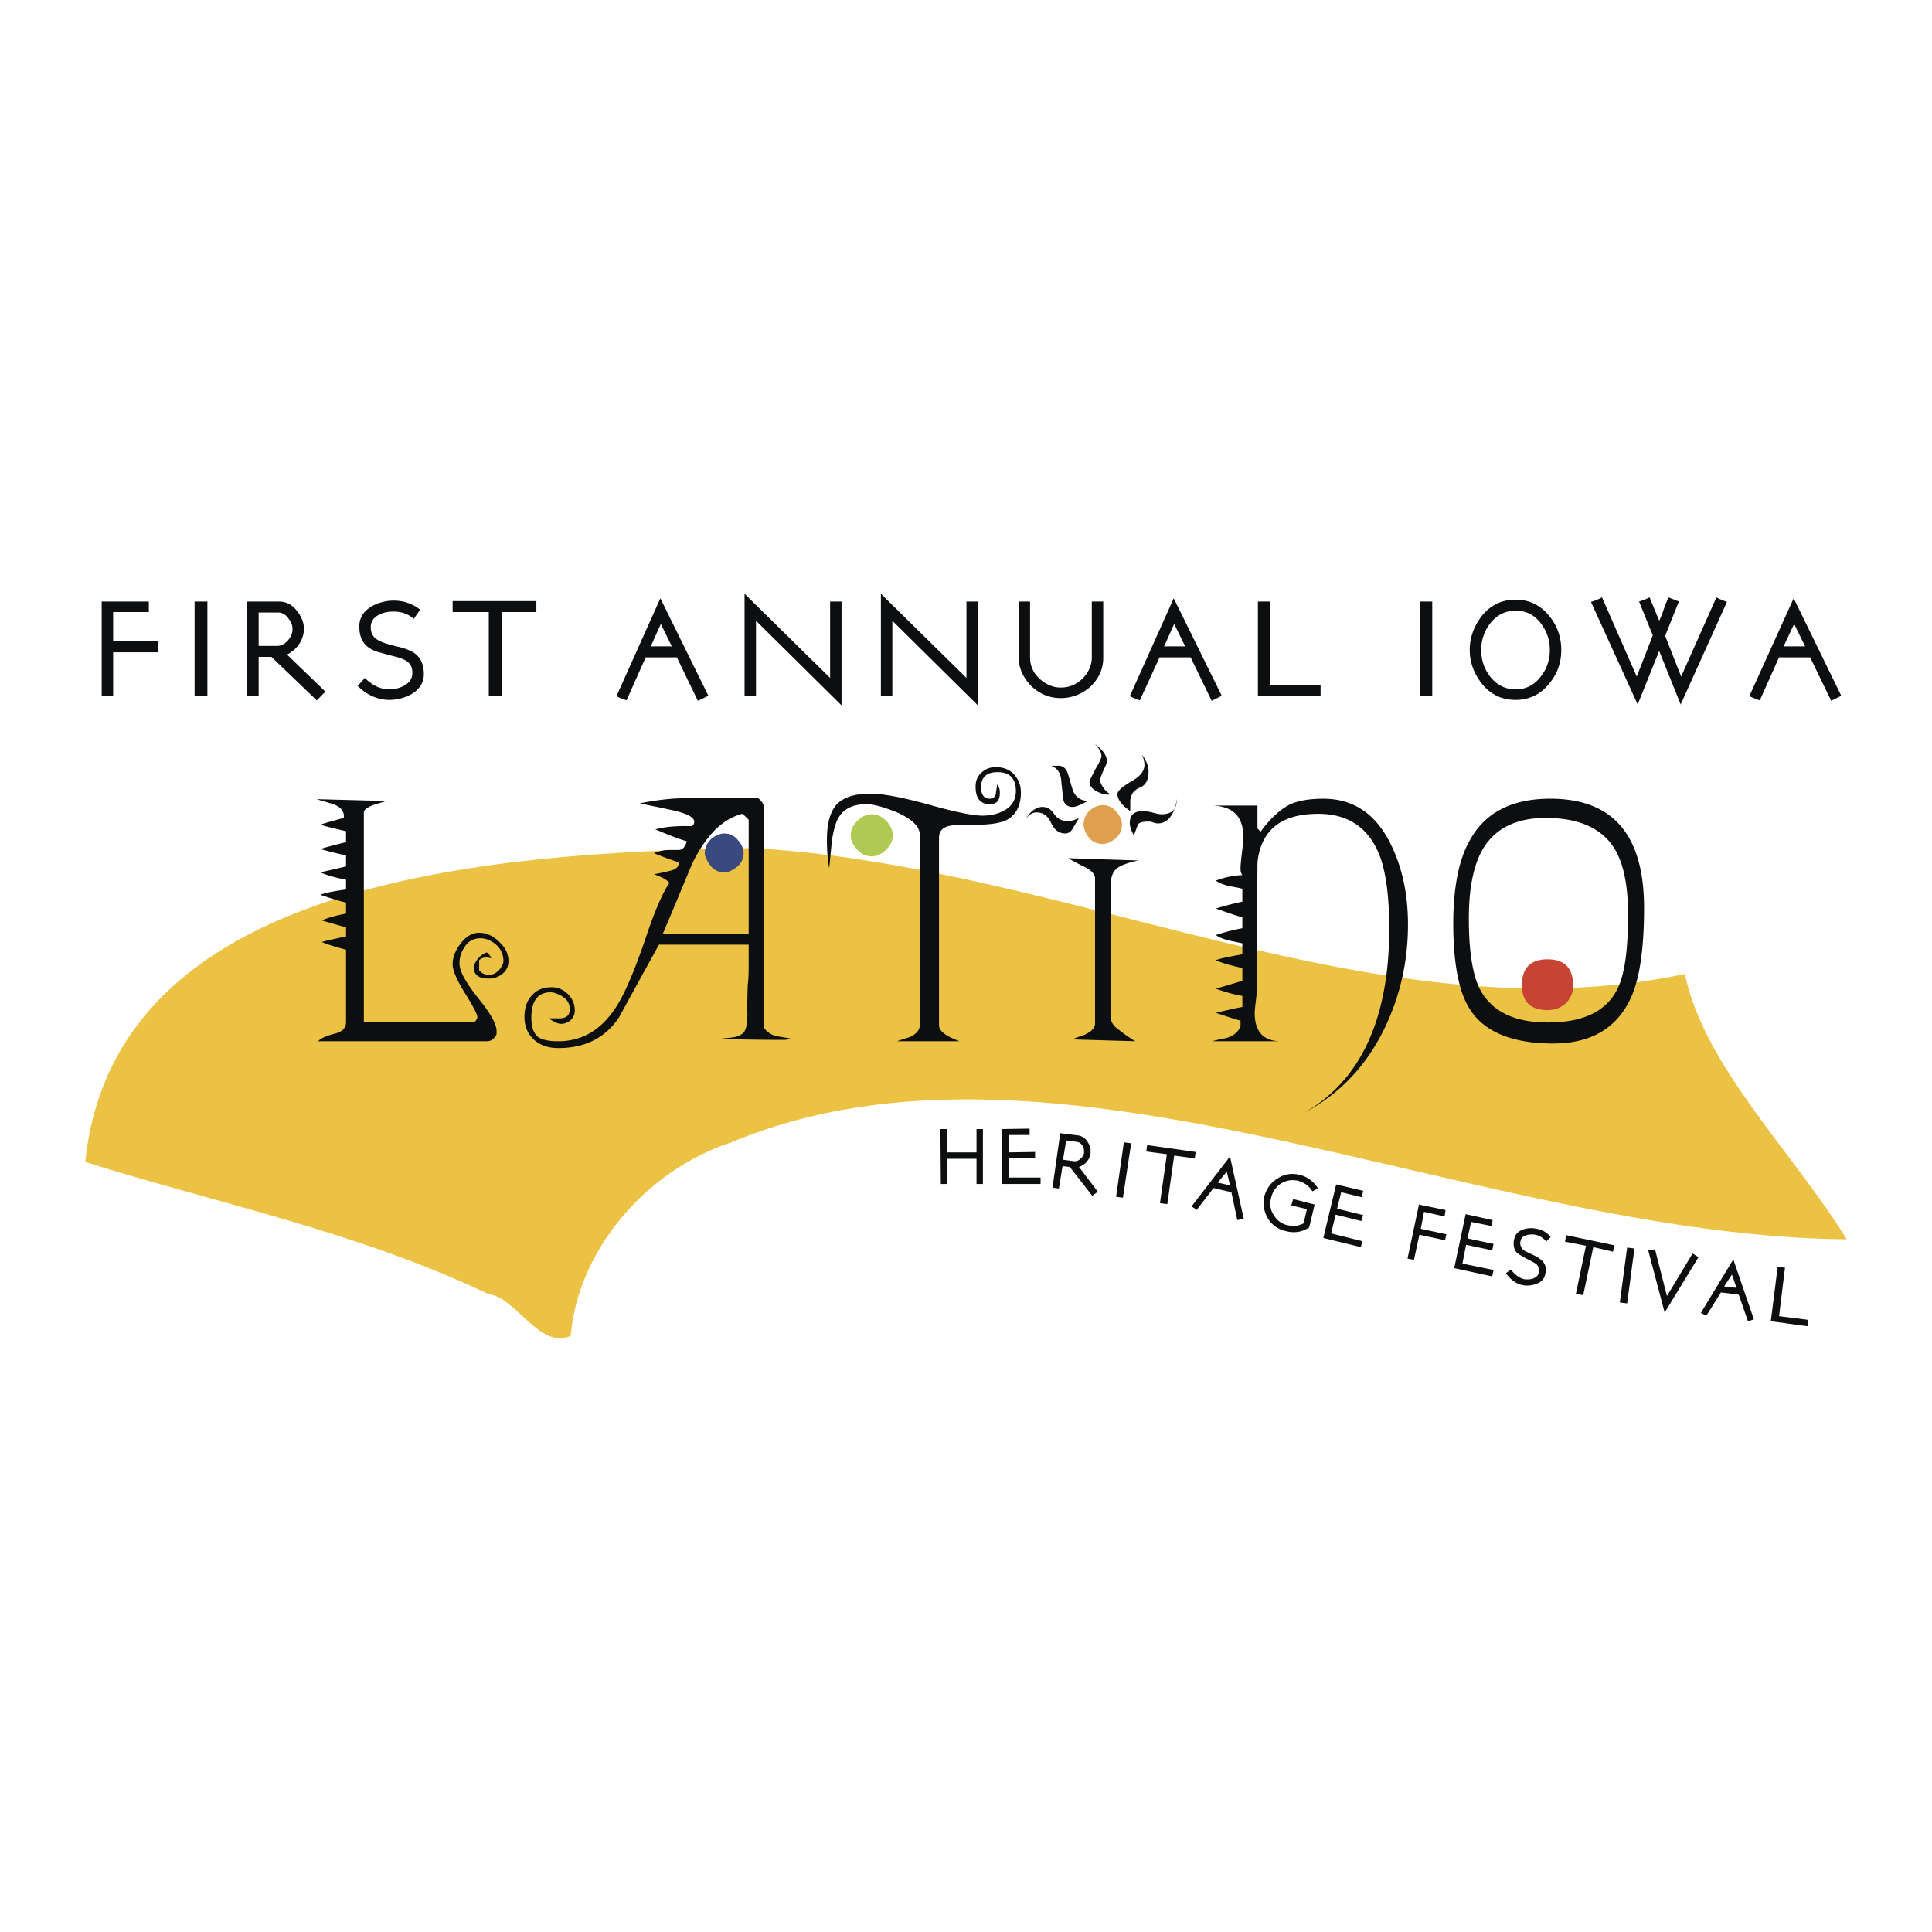 <svg xmlns="http://www.w3.org/2000/svg" width="2500" height="2500" viewBox="0 0 192.756 192.756"><g fill-rule="evenodd" clip-rule="evenodd"><path fill="#fff" d="M0 0h192.756v192.756H0V0z"/><path d="M184.252 123.648c-36.885-.32-78.789-23.236-111.292-9.678-8.628 2.83-15.338 10.91-16.023 19.309-3.104 1.416-5.478-3.879-8.171-4.154-13.146-6.254-26.842-8.992-40.262-13.191C11.38 88.042 47.67 85.029 75.106 84.618c31.406 1.735 62.494 19.036 92.986 12.554 1.963 9.266 10.818 17.803 16.16 26.476z" fill="#ecc244"/><path d="M50.729 95.894c0 .548-.228 1.005-.685 1.323a2.046 2.046 0 0 1-1.278.412c-1.004 0-1.506-.365-1.506-1.143 0-.182.137-.41.365-.775.274-.32.593-.594.958-.685.274.229.411.457.411.594-.092-.046-.274-.091-.548-.091a.897.897 0 0 0-.639.274v1.004c.274.318.593.457.958.457s.685-.139 1.004-.457c.274-.32.457-.639.457-.913 0-.639-.229-1.187-.73-1.644-.502-.411-1.004-.639-1.552-.639-.73 0-1.278.319-1.644.959a2.793 2.793 0 0 0-.457 1.551c0 .777.639 1.918 1.872 3.471 1.232 1.506 1.826 2.602 1.826 3.24v.365c-.229.457-.548.686-.959.686H31.739c.228-.275.822-.549 1.735-.777.685-.182 1.05-.547 1.05-1.141v-7.212c-1.004-.274-1.826-.502-2.419-.776.502-.137 1.324-.319 2.419-.548v-.913c-.548-.137-1.324-.365-2.419-.685.639-.274 1.46-.502 2.419-.685V90.05c-.639-.137-1.506-.411-2.557-.776.32-.137.73-.228 1.232-.319.731-.137 1.187-.183 1.324-.228v-.958c-.959-.183-1.826-.411-2.557-.73.548-.137 1.415-.32 2.557-.594V85.35c-.593-.137-1.415-.32-2.557-.639.548-.183 1.415-.411 2.557-.685V82.93c-.593-.137-1.415-.319-2.557-.639.183-.092.959-.32 2.328-.685.091-.639-.273-1.096-1.05-1.37-.548-.183-1.096-.319-1.643-.502l6.938.183c-.411.137-.776.228-1.187.365-.548.183-.913.411-1.05.685v20.999h11.047c.183-.184.274-.365.274-.502 0-.273-.411-1.051-1.232-2.373-.822-1.324-1.233-2.283-1.233-2.877 0-.685.274-1.415.822-2.1.502-.685 1.141-1.05 1.826-1.05.73 0 1.416.32 2.008.913.642.593.915 1.231.915 1.917zM78.849 103.607c-.092.092-.32.139-.73.139-.548 0-2.693 0-6.437-.092.411-.047.867-.092 1.278-.137.547-.047.958-.229 1.232-.504.273-.318.411-1.049.365-2.281 0-1.461.046-2.328.046-2.512.045-.227.091-.82.091-1.871v-2.1h-8.947c-1.369 2.465-2.693 4.885-4.017 7.305-1.37 2.008-3.378 3.012-6.026 3.012-1.004 0-1.826-.273-2.465-.867-.593-.547-.913-1.324-.913-2.236 0-.959.274-1.689.776-2.191.502-.549 1.141-.775 1.917-.775.639 0 1.187.227 1.644.684s.685 1.004.685 1.645c0 .365-.137.684-.411.957a1.468 1.468 0 0 1-.958.365c-.32 0-.685-.182-1.233-.547h1.05c.685 0 1.05-.273 1.05-.912 0-.594-.274-1.006-.821-1.324-.411-.229-.776-.365-1.096-.365-1.278 0-1.917.867-1.917 2.557 0 .912.228 1.551.685 1.916.41.275 1.095.412 2.008.412 2.283 0 4.154-1.051 5.615-3.195.913-1.324 1.872-3.562 2.967-6.711 1.004-3.059 1.872-5.021 2.51-5.889-.273-.319-.776-.593-1.552-.867a17.569 17.569 0 0 0 1.506-.32c.685-.137 1.004-.411.958-.867a33.549 33.549 0 0 1-2.465-.913 3.983 3.983 0 0 1 1.598-.32h.868c.365 0 .639-.274.822-.867-.685-.183-1.735-.594-3.15-1.187 1.004-.274 2.237-.365 3.606-.319.046-.046.137-.091.183-.137.046-.046.091-.138.091-.32 0-.456-.822-.867-2.419-1.187-1.004-.229-2.009-.411-3.013-.639 1.872-.365 3.332-.502 4.336-.502h7.486c.411.32.594.685.594 1.096v21.821c.319.455.776.73 1.278.82.457.089.869.136 1.325.225zM74.695 93.2V81.788c-.411-.41-.594-.593-.639-.593-1.963.502-3.606 2.145-4.976 4.93-1.004 2.374-1.963 4.748-2.967 7.076h8.582V93.2zM101.855 79.049c0 1.369-.502 2.282-1.461 2.784-.684.319-1.734.457-3.195.457h-.821c-.913 0-1.552.045-1.917.182-.502.183-.775.548-.775 1.096v18.715c0 .594.685 1.096 2.054 1.6h-6.254c.411-.137.822-.275 1.278-.412.685-.318 1.004-.73 1.004-1.188V83.294c0-.822-.776-1.598-2.374-2.283-1.278-.502-2.237-.776-2.967-.776-1.187 0-2.054.365-2.602 1.096-.411.548-.639 1.369-.822 2.511-.091.913-.183 1.871-.274 2.784-.137-.73-.229-1.688-.229-2.83 0-1.734.365-2.967 1.096-3.652.685-.639 1.735-.958 3.241-.958 1.278 0 3.195.365 5.843 1.096 2.602.73 4.382 1.096 5.341 1.096s1.734-.229 2.373-.64c.641-.411.959-1.05.959-1.826 0-1.232-.594-1.872-1.826-1.872-1.096 0-1.643.502-1.643 1.506 0 .73.273 1.141.867 1.141.32 0 .547-.183.594-.456.045-.274.092-.594.137-.959.182.183.273.457.273.822 0 .776-.318 1.141-1.004 1.141-.959 0-1.416-.594-1.416-1.78 0-.548.184-1.004.594-1.37.365-.365.867-.547 1.416-.547.73 0 1.369.228 1.826.73.456.503.684 1.096.684 1.781zM107.654 81.605c-.184.319-.412.685-.594 1.004-.184.365-.457.547-.777.547-.639 0-1.096-.365-1.414-1.05-.32-.73-.822-1.05-1.461-1.05-.41 0-.775.229-1.096.685.502-.822 1.096-1.232 1.689-1.232.502 0 .867.228 1.186.73.32.457.777.685 1.324.685.321.001.686-.091 1.143-.319zm.867-1.688c-.73.411-1.234.593-1.461.593-.594 0-.914-.274-1.006-.913-.045-.593-.137-1.232-.182-1.826-.092-.73-.457-1.187-1.004-1.37h.594c.547-.045.912.228 1.096.822.182.593.318 1.141.502 1.689.274.639.776.959 1.461 1.005zm5.067 5.934c-1.141.228-1.918.547-2.236.867-.365.32-.549.913-.549 1.735v12.965c0 .502.275.957.822 1.322a14.8 14.8 0 0 0 1.643 1.143l-6.299-.184c.41-.182.822-.32 1.232-.457.686-.318 1.051-.684 1.051-1.141v-14.47c0-.411-.365-.822-1.143-1.187-.912-.456-1.414-.73-1.506-.821l6.985.228zm-2.785-6.619c-.045.045-.182.045-.318.045-.365 0-.73-.137-1.143-.365-.41-.229-.639-.548-.639-.913 0-.137.229-.548.594-1.278.41-.685.594-1.096.594-1.278 0-.365-.229-.776-.639-1.187.775.548 1.186 1.141 1.186 1.689 0 .183-.137.502-.365.959-.182.456-.318.776-.318.913 0 .228.137.502.365.822.226.319.454.501.683.593zm3.789-2.283c0 .867-.273 1.415-.912 1.643-.594.274-.914.73-.914 1.416v.913c-.867-.593-1.277-1.187-1.277-1.688 0-.32.455-.731 1.324-1.233.912-.502 1.369-1.05 1.369-1.689 0-.319-.092-.639-.229-1.004.457.638.639 1.186.639 1.642zm2.785 2.739c0 .502-.137 1.004-.41 1.507-.367.639-.822.958-1.463.958-.137 0-.273-.045-.455-.091-.184-.092-.365-.092-.502-.092-.549 0-.867.092-1.004.274-.139.365-.275.73-.412 1.095-.273-.457-.41-.867-.41-1.232 0-.822.455-1.187 1.369-1.187.137 0 .457.046.867.137.457.138.775.183.914.183 1.096 0 1.598-.548 1.506-1.552zM140.475 92.242c0 3.561-.73 6.893-2.191 10.042-1.826 3.928-4.564 6.848-8.217 8.766 5.66-3.195 8.537-9.357 8.537-18.396 0-3.195-.32-5.615-.959-7.304-1.096-2.785-3.15-4.154-6.117-4.154-3.697 0-5.705 1.598-6.07 4.838l-.092 13.146c0 .137-.045.457-.092.867-.045.412-.092.777-.092 1.004 0 1.918.914 2.877 2.74 2.832h-6.984c.502-.137.959-.229 1.414-.32.641-.184 1.143-.549 1.416-1.141v-.594c-.549-.137-1.324-.41-2.465-.777.182-.045 1.049-.273 2.646-.592v-1.096a14.662 14.662 0 0 1-2.646-.73c.547-.137 1.414-.412 2.646-.775v-1.279c-1.049-.229-1.916-.457-2.646-.776.273-.137 1.141-.319 2.646-.594v-1.095l-1.322-.274c-.549-.137-1.006-.32-1.324-.548a20.428 20.428 0 0 1 2.646-.685v-1.095c-.592-.137-1.461-.457-2.646-.867a32.42 32.42 0 0 1 2.646-.685v-1.278c-.09-.046-.502-.137-1.322-.274-.549-.137-1.006-.319-1.324-.548a8.283 8.283 0 0 1 2.646-.547c-.137-.183-.182-.411-.182-.639 0-.319.045-.821.137-1.552.092-.731.137-1.278.137-1.644 0-1.963-.959-2.967-2.922-3.104h4.338v2.283l.318.319c.959-1.324 1.963-2.237 2.969-2.739.82-.365 1.961-.548 3.285-.548 3.105 0 5.387 1.598 6.893 4.884 1.051 2.282 1.553 4.839 1.553 7.669zM164.029 90.598c0 3.926-.41 6.847-1.232 8.765-1.369 3.148-3.971 4.746-7.852 4.746-4.107 0-6.938-1.186-8.354-3.514-1.051-1.689-1.598-4.52-1.598-8.446 0-3.561.547-6.345 1.598-8.216 1.506-2.831 4.199-4.246 8.08-4.246 6.255.001 9.358 3.607 9.358 10.911zm-1.597.685c0-3.104-.502-5.386-1.506-6.847-1.279-1.872-3.516-2.83-6.711-2.83-2.967 0-5.066 1.05-6.299 3.15-.914 1.598-1.369 3.88-1.369 6.893 0 3.241.365 5.569 1.096 7.03 1.186 2.236 3.424 3.332 6.801 3.332 3.424 0 5.705-1.049 6.848-3.195.774-1.416 1.14-3.927 1.14-7.533zM11.289 65.081v4.382h-1.142v-9.449h4.702v1.049h-3.56v2.922h4.519v1.096h-4.519zM19.414 60.014h1.278v9.449h-1.278v-9.449zM31.603 69.874l-4.52-4.337h-1.278v3.926h-1.142v-9.449h3.15c.73 0 1.37.319 1.826.958.457.548.685 1.187.685 1.78 0 .456-.137.913-.365 1.324-.32.548-.73.913-1.324 1.232l3.834 3.698-.866.868zm-3.881-8.765h-1.917v3.333h1.826c.411 0 .776-.183 1.095-.548.32-.365.457-.73.457-1.141 0-.365-.137-.73-.411-1.05-.274-.411-.639-.594-1.05-.594zM38.86 69.828c-1.141 0-2.237-.457-3.195-1.416.228-.182.457-.456.73-.776.776.776 1.598 1.141 2.465 1.141.548 0 1.004-.137 1.461-.365.548-.319.822-.73.822-1.278 0-.457-.137-.822-.457-1.096-.228-.182-.639-.365-1.141-.502-.593-.137-1.187-.319-1.734-.456-.639-.183-1.096-.457-1.415-.822-.365-.411-.548-1.004-.548-1.78 0-.822.411-1.506 1.278-2.008a4.55 4.55 0 0 1 2.146-.548c1.005 0 1.917.319 2.648.913-.137.183-.365.502-.639.913-.548-.502-1.232-.73-2.009-.73-.547 0-1.05.091-1.46.319-.547.273-.822.685-.822 1.232 0 .639.274 1.096.867 1.369.229.137.776.32 1.689.548.868.183 1.507.457 1.872.73.594.457.868 1.142.868 2.055 0 .821-.411 1.506-1.278 2.008a4.538 4.538 0 0 1-2.148.549zM50.044 61.063v8.4h-1.278v-8.4H45.16v-1.095h8.354v1.095h-3.47zM69.627 69.919l-2.1-4.337h-3.104l-1.917 4.291c-.091-.045-.273-.091-.502-.183s-.411-.183-.502-.228l4.382-9.769 4.793 9.724-1.05.502zM65.93 62.25l-1.004 2.236h2.1L65.93 62.25zM75.425 61.931v7.532h-1.141V59.237l8.536 8.4v-7.623h1.141v10.361l-8.536-8.444zM89.029 61.931v7.532h-1.142V59.237l8.537 8.4v-7.623h1.14v10.361l-8.535-8.444zM105.828 69.646c-1.143 0-2.146-.411-3.014-1.278-.775-.822-1.188-1.78-1.188-2.831v-5.523h1.143v5.569c0 .822.318 1.552.912 2.1.639.594 1.369.913 2.146.913.867 0 1.598-.319 2.191-.913.592-.593.912-1.323.912-2.1v-5.569h1.141v5.615c0 1.141-.457 2.1-1.322 2.921-.868.73-1.825 1.096-2.921 1.096zM120.891 69.919l-2.1-4.337h-3.104l-1.963 4.291c-.092-.045-.273-.091-.502-.183s-.365-.183-.502-.228l4.383-9.769 4.793 9.724-1.005.502zm-3.743-7.669l-1.004 2.236h2.1l-1.096-2.236zM125.502 69.463v-9.449h1.232v8.353h5.022v1.096h-6.254zM141.662 60.014h1.233v9.449h-1.233v-9.449zM151.203 69.828c-1.371 0-2.512-.548-3.379-1.644-.775-1.004-1.188-2.1-1.188-3.333 0-1.232.412-2.374 1.188-3.378.867-1.096 2.008-1.643 3.379-1.643 1.369 0 2.51.547 3.377 1.643.822 1.004 1.188 2.146 1.188 3.378 0 1.233-.365 2.328-1.188 3.333-.867 1.096-2.008 1.644-3.377 1.644zm0-8.902c-1.051 0-1.918.457-2.604 1.37-.547.776-.82 1.598-.82 2.556 0 .959.273 1.78.82 2.557.686.913 1.553 1.369 2.648 1.369 1.004 0 1.871-.456 2.51-1.324.594-.776.869-1.643.869-2.602 0-.958-.275-1.826-.822-2.556-.638-.913-1.505-1.37-2.601-1.37zM167.682 70.285l-2.146-5.341-2.145 5.341-4.656-10.226c.41-.137.775-.274 1.096-.457l3.469 7.897 1.598-4.108-1.369-3.378c.137-.046.32-.091.549-.183.227-.091.41-.183.502-.229l.957 2.328c.092-.183.229-.502.365-.867.092-.32.275-.776.549-1.461.229.091.594.229 1.051.411l-1.371 3.423 1.598 4.063 3.516-7.897c.229.137.594.274 1.051.457l-4.614 10.227zM182.699 69.919l-2.1-4.337h-3.104l-1.918 4.291c-.137-.045-.273-.091-.502-.183s-.41-.183-.547-.228l4.428-9.769 4.748 9.724-1.005.502zm-3.697-7.669l-1.049 2.236h2.145l-1.096-2.236zM97.428 118.125v-2.512h-2.922v2.512h-.638l-.046-5.479h.684v2.329h2.922v-2.329h.638v5.479h-.638zM99.984 118.125v-5.479l2.739-.044v.638h-2.1v1.735l2.648-.045v.638h-2.648v1.916h3.195v.641h-3.834zM108.977 119.311l-2.236-2.875-.73-.092-.365 2.236-.639-.09.775-5.434 1.826.229c.412.092.73.32.959.73.229.365.273.73.229 1.096a1.493 1.493 0 0 1-.32.73c-.182.273-.502.457-.82.594l1.871 2.465-.55.411zm-1.506-5.387l-1.096-.137-.32 1.918 1.051.137a.756.756 0 0 0 .686-.229.932.932 0 0 0 .365-.594c0-.227 0-.455-.137-.684-.139-.228-.321-.364-.549-.411zM111.352 119.402l.775-5.431.73.091-.822 5.432-.683-.092zM117.148 115.295l-.685 4.838-.731-.092.686-4.885-2.055-.273.092-.639 4.838.686-.09.638-2.055-.273zM123.447 121.73l-.592-2.785-1.781-.41-1.689 2.191a1.027 1.027 0 0 0-.229-.184c-.137-.09-.229-.137-.273-.182l3.834-4.977 1.371 6.209-.641.138zm-1.049-4.837l-.914 1.096 1.232.273-.318-1.369zM128.287 122.826c-.822-.182-1.416-.639-1.826-1.324-.365-.684-.502-1.414-.32-2.145.229-.777.639-1.369 1.324-1.781.686-.457 1.416-.547 2.191-.365.775.184 1.369.641 1.826 1.324-.092.045-.229.182-.549.32-.318-.549-.82-.867-1.414-1.051-.639-.137-1.232-.045-1.781.32a2.237 2.237 0 0 0-.912 1.369 1.984 1.984 0 0 0 .229 1.689c.318.547.775.912 1.369 1.049s1.141.092 1.643-.182l.32-1.416-1.553-.365.184-.639 2.145.547-.547 2.283c-.686.459-1.462.596-2.329.367zM132.029 123.512l1.28-5.342 2.693.639-.137.64-2.054-.504-.411 1.645 2.602.639-.184.593-2.556-.638-.455 1.871 3.103.775-.137.594-3.744-.912zM141.615 123.191l-.547 2.51-.638-.137 1.14-5.386 2.649.549-.092.638-2.055-.457-.318 1.69 2.555.548-.137.594-2.557-.549zM145.086 126.523l1.141-5.386 2.693.593-.092.594-2.053-.41-.365 1.643 2.602.547-.137.64-2.604-.549-.365 1.873 3.106.639-.137.639-3.789-.823zM151.887 128.213c-.639-.137-1.188-.549-1.643-1.188.137-.092.318-.229.502-.365.365.502.822.822 1.277.959.32.045.594.045.914-.045.318-.137.547-.32.594-.641.045-.273 0-.502-.137-.684-.092-.137-.32-.273-.594-.41-.32-.184-.641-.32-.914-.502-.365-.184-.594-.365-.73-.594a1.751 1.751 0 0 1-.09-1.096c.09-.502.41-.822.957-1.004a2.423 2.423 0 0 1 1.279-.047 2.23 2.23 0 0 1 1.414.822c-.09.092-.273.273-.457.457a1.756 1.756 0 0 0-1.094-.686 1.887 1.887 0 0 0-.867.045c-.32.092-.549.275-.594.594-.092.365.045.639.318.914.137.09.457.229.914.455.502.229.82.457 1.004.686.273.32.365.73.229 1.232-.092.502-.412.822-.959 1.004-.456.139-.866.186-1.323.094zM158.963 124.424l-1.004 4.793-.73-.137 1.003-4.793-2.099-.41.137-.641 4.792 1.006-.136.639-1.963-.457zM161.611 129.947l.729-5.478.73.092-.73 5.478-.729-.092zM166.084 130.951l-1.643-6.207.684-.092 1.187 4.657 2.557-4.247.592.366-3.377 5.523zM174.393 131.818l-.914-2.646-1.779-.229-1.461 2.328c-.047 0-.137-.092-.273-.137-.092-.047-.184-.137-.275-.137l3.242-5.342 2.053 5.98-.593.183zm-1.598-4.656l-.777 1.188 1.232.137-.455-1.325zM176.674 131.818l.685-5.431.731.092-.594 4.837 2.922.366-.092.638-3.652-.502z" fill="#0c0e0f"/><path d="M156.955 98.359a2.42 2.42 0 0 1-.73 1.734c-.502.455-1.096.684-1.826.684-1.689 0-2.557-.82-2.557-2.51s.867-2.557 2.557-2.557c1.687.001 2.556.868 2.556 2.649z" fill="#c74334"/><path d="M89.074 83.34c0 .548-.228 1.004-.685 1.461-.456.411-.913.639-1.415.639-.547 0-1.05-.229-1.46-.685-.411-.457-.639-.913-.639-1.416 0-.547.228-1.049.685-1.46.411-.411.913-.639 1.415-.639.548 0 1.05.228 1.461.685.41.411.638.913.638 1.415z" fill="#b0c952"/><path d="M111.943 82.291c0 .593-.273 1.095-.775 1.46-.41.319-.822.457-1.141.457-.639 0-1.141-.274-1.506-.776-.275-.457-.412-.821-.412-1.141 0-.548.184-1.005.549-1.37.41-.365.867-.593 1.369-.593.547 0 1.004.228 1.369.685.366.41.547.866.547 1.278z" fill="#dfa050"/><path d="M74.193 85.121c0 .593-.274 1.095-.776 1.46-.456.319-.821.457-1.141.457-.639 0-1.141-.274-1.506-.822-.274-.411-.457-.776-.457-1.095 0-.548.228-1.005.593-1.37.411-.366.868-.594 1.37-.594.548 0 1.004.228 1.37.685.364.411.547.867.547 1.279z" fill="#3a4a80"/></g></svg>